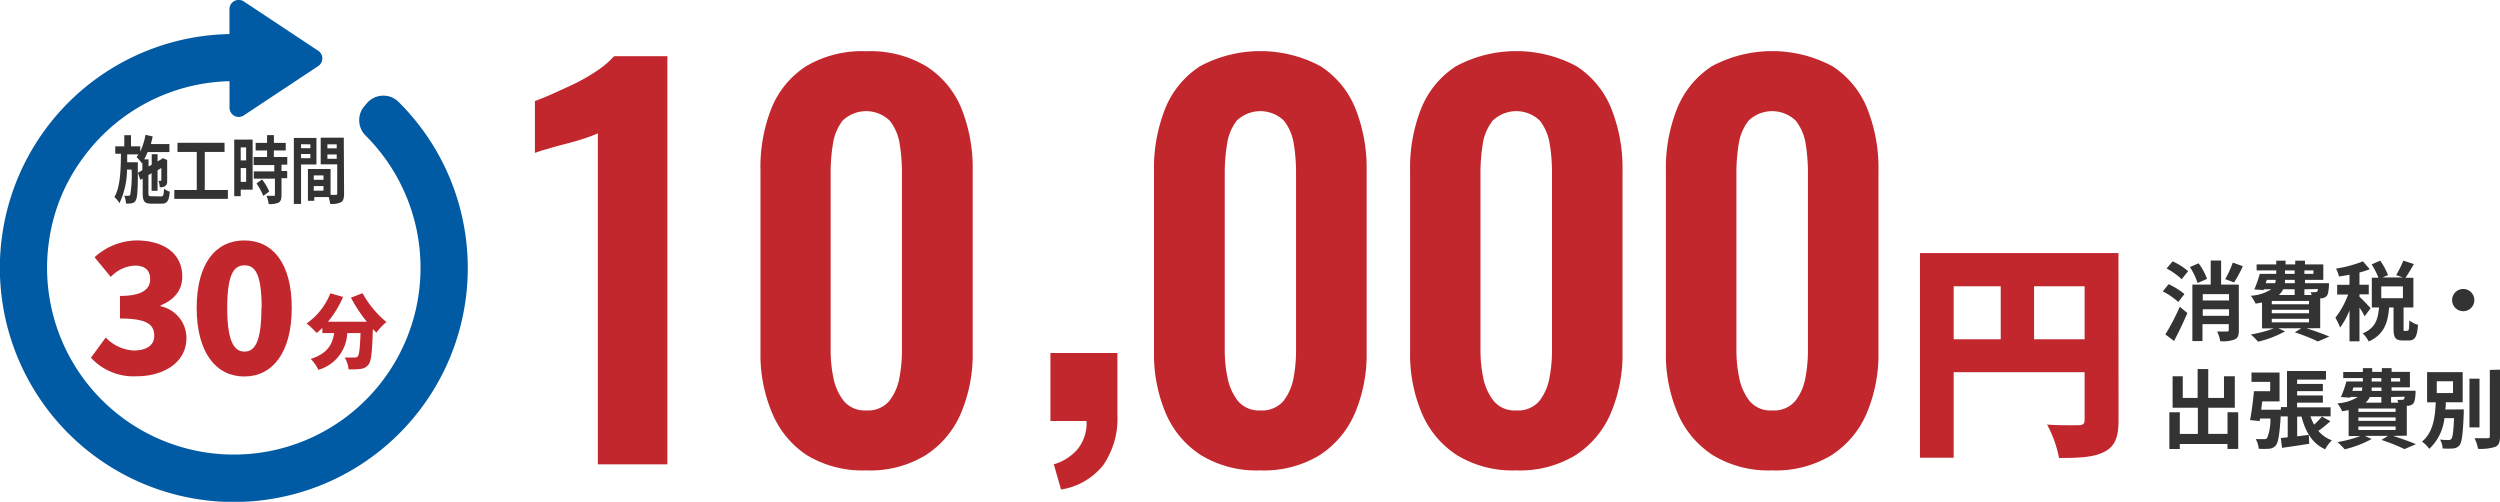 <svg xmlns="http://www.w3.org/2000/svg" viewBox="0 0 346.36 69.52"><defs><style>.cls-1{fill:#333;}.cls-2{fill:#c1272d;}.cls-3{fill:#005aa4;}</style></defs><g id="レイヤー_2" data-name="レイヤー 2"><g id="文字"><path class="cls-1" d="M301.79,41.84a9.83,9.83,0,0,0-2.15-1.47l.81-1a10,10,0,0,1,2.19,1.37ZM300,46.33A32.52,32.52,0,0,0,302,42.5l1.05.87c-.55,1.28-1.21,2.66-1.85,3.87Zm1-10.12a8.62,8.62,0,0,1,2.15,1.36l-.89,1.11a9.35,9.35,0,0,0-2.09-1.48Zm3.46,3A9,9,0,0,0,303.4,37l1.2-.52a8.09,8.09,0,0,1,1.17,2.16Zm5.72,6.54c0,.7-.12,1.07-.58,1.28a4.66,4.66,0,0,1-2,.24,4.87,4.87,0,0,0-.43-1.34c.55,0,1.17,0,1.37,0s.24-.08.24-.23v-.79h-3.64v2.34h-1.4V39.43h2.54V36.1h1.44v3.33h2.45Zm-5-5v.88h3.64v-.88Zm3.64,3v-.9h-3.64v.9Zm1.91-6.87a16.34,16.34,0,0,1-1.21,2.25l-1.23-.46a13.68,13.68,0,0,0,1.05-2.29Z"/><path class="cls-1" d="M319.55,45.48c1.15.37,2.41.82,3.16,1.15l-1.58.68a26.21,26.21,0,0,0-3.2-1.27l.91-.56h-3.2l.94.43a15,15,0,0,1-3.74,1.43,9,9,0,0,0-1-1,17.42,17.42,0,0,0,3.18-.84h-1.63V41.91l-.89.16a5.68,5.68,0,0,0-.67-1.1,5.82,5.82,0,0,0,2.84-.89h-1.05l0,.11-1.3-.09a16,16,0,0,0,.76-2.16h2.28v-.48h-2.72v-.83h2.72v-.52h1.29v.52h1.34v-.52h1.35v.52h2.54v2.14h-2.54v.47h3.32s0,.24,0,.37c-.06.78-.13,1.21-.34,1.43a1.1,1.1,0,0,1-.69.29h-.18v4.14Zm-5.65-6.24h1.31a1.72,1.72,0,0,0,.07-.47h-1.23Zm6,2.45h-5.16v.46h5.16Zm0,1.23h-5.16v.48h5.16Zm-5.16,1.74h5.16v-.49h-5.16Zm1.57-4.58a2.3,2.3,0,0,1-.59.79h2.19v-.79Zm1.6-1.31h-1.34l0,.47h1.37Zm-1.34-.83h1.34v-.48h-1.34Zm2.69-.48v.48h1.25v-.48Zm0,2.62v.79h1a2.08,2.08,0,0,0-.14-.4,3.47,3.47,0,0,0,.66,0c.11,0,.18,0,.25-.08a.68.68,0,0,0,.11-.35Z"/><path class="cls-1" d="M327.61,43.82a9.71,9.71,0,0,0-.72-1.21v4.68h-1.38V43a10.72,10.72,0,0,1-1.3,2.38,8.14,8.14,0,0,0-.66-1.36,11.69,11.69,0,0,0,1.77-3.21H323.8V39.46h1.71v-1.4c-.5.1-1,.18-1.46.24a4.76,4.76,0,0,0-.4-1.09,17.22,17.22,0,0,0,3.72-1l.95,1.09a11.49,11.49,0,0,1-1.43.45v1.7h1.29v1.33h-1.29v.34c.33.27,1.31,1.31,1.54,1.58Zm5.94,2c.18,0,.23-.18.25-1.43A3.5,3.5,0,0,0,335,45c-.12,1.72-.44,2.17-1.3,2.17h-.8c-1.06,0-1.29-.42-1.29-1.66V42.6H331c-.17,2.06-.67,3.74-2.83,4.71a4.28,4.28,0,0,0-.83-1.13c1.79-.73,2.12-2,2.26-3.58h-1V38.48h.92a10.41,10.41,0,0,0-.94-1.85l1.18-.52a9.28,9.28,0,0,1,1.09,2l-.77.33h2.82l-.93-.33a14.27,14.27,0,0,0,1-2l1.46.47c-.39.69-.82,1.41-1.17,1.91h1.1V42.6H333v2.86c0,.36,0,.4.18.4Zm-.64-6.14h-3v1.63h3Z"/><path class="cls-1" d="M342.8,41.7a1.54,1.54,0,0,1-3.07,0,1.54,1.54,0,1,1,3.07,0Z"/><path class="cls-1" d="M310.09,57.12V62.2H308.6v-.69H302v.7h-1.45V57.12H302v3h2.5V56.49H301V52.13h1.41v3h2.06v-4h1.47v4h2.18v-3h1.5v4.36h-3.68v3.62h2.67v-3Z"/><path class="cls-1" d="M322.86,58.36c-.56.48-1.15,1-1.67,1.33A4.38,4.38,0,0,0,323.06,61a5.38,5.38,0,0,0-.92,1.25c-1.78-.8-2.73-2.41-3.28-4.53h-.6v2.73l1.61-.2.06,1.23c-1.31.22-2.69.41-3.77.57L316,60.69l.95-.11V57.69H316v-.34c-.17,2.77-.35,3.94-.7,4.36a1.31,1.31,0,0,1-.93.46,10.18,10.18,0,0,1-1.44,0,3.18,3.18,0,0,0-.41-1.33l1.16,0a.52.52,0,0,0,.42-.15,6.87,6.87,0,0,0,.45-2.7h-1.44l-.05.35-1.33-.14c.2-1,.43-2.68.54-4h2.25V52.91h-2.59v-1.3h3.89v4h-2.4c-.05.4-.1.78-.14,1.16H316v-.37h.85v-5h5.4v1.19h-4v.6h3.57v1h-3.57v.6h3.57v1h-3.57v.64h4.64v1.25H320.1a7.52,7.52,0,0,0,.5,1.15,8.57,8.57,0,0,0,1.08-1.12Z"/><path class="cls-1" d="M331.55,60.39c1.15.37,2.41.82,3.16,1.15l-1.58.68a26.21,26.21,0,0,0-3.2-1.27l.91-.56h-3.2l.94.43a15,15,0,0,1-3.74,1.43,8.28,8.28,0,0,0-1-1,17.42,17.42,0,0,0,3.18-.84h-1.63V56.82l-.89.16a5.68,5.68,0,0,0-.67-1.1,5.93,5.93,0,0,0,2.84-.89h-1.05l0,.11-1.3-.09a16,16,0,0,0,.76-2.16h2.28v-.47h-2.72v-.84h2.72V51h1.29v.52h1.34V51h1.35v.52h2.54v2.14h-2.54v.47h3.32s0,.24,0,.37c-.06.78-.13,1.21-.34,1.43a1.1,1.1,0,0,1-.69.29h-.18v4.14Zm-5.65-6.24h1.31a1.72,1.72,0,0,0,.07-.47h-1.23Zm6,2.45h-5.16v.46h5.16Zm0,1.23h-5.16v.48h5.16Zm-5.16,1.74h5.16v-.49h-5.16ZM328.32,55a2.3,2.3,0,0,1-.59.79h2.19V55Zm1.6-1.31h-1.34l0,.47h1.37Zm-1.34-.83h1.34v-.47h-1.34Zm2.69-.47v.47h1.25v-.47Zm0,2.61v.79h1a2.08,2.08,0,0,0-.14-.4,3.47,3.47,0,0,0,.66,0c.11,0,.18,0,.25-.08a.68.68,0,0,0,.11-.35Z"/><path class="cls-1" d="M341.34,56.72s0,.34,0,.51c-.12,2.89-.25,4-.58,4.45a1.25,1.25,0,0,1-.9.45,9.15,9.15,0,0,1-1.45,0,2.77,2.77,0,0,0-.36-1.23,9.69,9.69,0,0,0,1.18.06.43.43,0,0,0,.39-.16c.18-.2.29-1,.37-2.87h-1.33a6.77,6.77,0,0,1-2.11,4.26,3.62,3.62,0,0,0-1-1c1.58-1.3,1.82-3.46,1.91-5.45h-1.2V51.56h4.93v4.17h-2.34c0,.33,0,.66-.07,1Zm-3.74-2.26h2.25V52.82H337.6Zm5.92,4.75h-1.39V52.46h1.39Zm2.84-8v9.23c0,.84-.16,1.24-.65,1.47a6.62,6.62,0,0,1-2.39.27,5.3,5.3,0,0,0-.49-1.47c.78,0,1.54,0,1.8,0s.32-.07.32-.29V51.25Z"/><path class="cls-2" d="M82.83,64.33V18.47a15.44,15.44,0,0,1-1.64.63c-.81.28-1.71.55-2.69.8s-1.87.5-2.68.74a15.26,15.26,0,0,0-1.71.55V14c.65-.24,1.46-.56,2.44-1s2-.9,3.11-1.43a26.2,26.2,0,0,0,3.07-1.78,12.29,12.29,0,0,0,2.34-2h7.39V64.33Z"/><path class="cls-2" d="M120,65.17a14.84,14.84,0,0,1-8.2-2.1A12.9,12.9,0,0,1,107,57.28a20.71,20.71,0,0,1-1.64-8.51V23.71A22.21,22.21,0,0,1,106.88,15a12.52,12.52,0,0,1,4.81-5.83A15.13,15.13,0,0,1,120,7.1a15.08,15.08,0,0,1,8.34,2.09A12.53,12.53,0,0,1,133.19,15a22.21,22.21,0,0,1,1.57,8.69V48.77a20.87,20.87,0,0,1-1.64,8.51,12.86,12.86,0,0,1-4.89,5.79A14.79,14.79,0,0,1,120,65.17Zm0-8.31a3.83,3.83,0,0,0,3.21-1.32,7.2,7.2,0,0,0,1.4-3.22,20.37,20.37,0,0,0,.35-3.69V23.85a25.17,25.17,0,0,0-.31-3.88,6.9,6.9,0,0,0-1.37-3.24,4.71,4.71,0,0,0-6.56,0A7,7,0,0,0,115.39,20a24,24,0,0,0-.31,3.88V48.63a18.8,18.8,0,0,0,.38,3.69,7.59,7.59,0,0,0,1.43,3.22A3.77,3.77,0,0,0,120,56.86Z"/><path class="cls-2" d="M147,67.82l-1-3.49a7,7,0,0,0,3.21-2,5.69,5.69,0,0,0,1.32-4h-5V48.91h9.28v8.58a11.3,11.3,0,0,1-2,7A9.32,9.32,0,0,1,147,67.82Z"/><path class="cls-2" d="M174.61,65.17a14.79,14.79,0,0,1-8.2-2.1,12.86,12.86,0,0,1-4.89-5.79,20.87,20.87,0,0,1-1.64-8.51V23.71A22.21,22.21,0,0,1,161.45,15a12.53,12.53,0,0,1,4.82-5.83,17.69,17.69,0,0,1,16.68,0A12.59,12.59,0,0,1,187.77,15a22.39,22.39,0,0,1,1.57,8.69V48.77a20.87,20.87,0,0,1-1.64,8.51,13,13,0,0,1-4.89,5.79A14.82,14.82,0,0,1,174.61,65.17Zm0-8.31a3.85,3.85,0,0,0,3.21-1.32,7.32,7.32,0,0,0,1.4-3.22,20.35,20.35,0,0,0,.34-3.69V23.85a24,24,0,0,0-.31-3.88,6.89,6.89,0,0,0-1.36-3.24,4.71,4.71,0,0,0-6.56,0A6.89,6.89,0,0,0,170,20a24,24,0,0,0-.32,3.88V48.63a18.09,18.09,0,0,0,.39,3.69,7.47,7.47,0,0,0,1.43,3.22A3.76,3.76,0,0,0,174.61,56.86Z"/><path class="cls-2" d="M210.07,65.17a14.79,14.79,0,0,1-8.2-2.1A12.86,12.86,0,0,1,197,57.28a20.87,20.87,0,0,1-1.64-8.51V23.71A22.21,22.21,0,0,1,196.91,15a12.53,12.53,0,0,1,4.82-5.83,17.69,17.69,0,0,1,16.68,0A12.52,12.52,0,0,1,223.22,15a22.21,22.21,0,0,1,1.57,8.69V48.77a20.71,20.71,0,0,1-1.64,8.51,12.9,12.9,0,0,1-4.88,5.79A14.84,14.84,0,0,1,210.07,65.17Zm0-8.31a3.85,3.85,0,0,0,3.21-1.32,7.19,7.19,0,0,0,1.39-3.22,19.52,19.52,0,0,0,.35-3.69V23.85a24,24,0,0,0-.31-3.88,7,7,0,0,0-1.36-3.24,4.71,4.71,0,0,0-6.56,0A6.9,6.9,0,0,0,205.42,20a25.17,25.17,0,0,0-.31,3.88V48.63a18.8,18.8,0,0,0,.38,3.69,7.6,7.6,0,0,0,1.44,3.22A3.75,3.75,0,0,0,210.07,56.86Z"/><path class="cls-2" d="M245.52,65.17a14.84,14.84,0,0,1-8.2-2.1,12.9,12.9,0,0,1-4.88-5.79,20.71,20.71,0,0,1-1.64-8.51V23.71A22.21,22.21,0,0,1,232.37,15a12.52,12.52,0,0,1,4.81-5.83,17.69,17.69,0,0,1,16.68,0A12.53,12.53,0,0,1,258.68,15a22.21,22.21,0,0,1,1.57,8.69V48.77a20.87,20.87,0,0,1-1.64,8.51,12.9,12.9,0,0,1-4.88,5.79A14.85,14.85,0,0,1,245.52,65.17Zm0-8.31a3.83,3.83,0,0,0,3.21-1.32,7.2,7.2,0,0,0,1.4-3.22,20.37,20.37,0,0,0,.35-3.69V23.85a25.17,25.17,0,0,0-.31-3.88,6.9,6.9,0,0,0-1.37-3.24,4.71,4.71,0,0,0-6.56,0A7,7,0,0,0,240.88,20a24,24,0,0,0-.31,3.88V48.63a18.8,18.8,0,0,0,.38,3.69,7.71,7.71,0,0,0,1.43,3.22A3.77,3.77,0,0,0,245.52,56.86Z"/><path class="cls-2" d="M293.51,58.21c0,2.36-.48,3.61-1.95,4.38s-3.45.86-6.29.86a16.36,16.36,0,0,0-1.66-4.63c1.66.13,3.77.09,4.37.09s.83-.19.83-.76V51.57H270.67V63.42H266V35.06h27.5ZM270.67,47h6.52V39.66h-6.52Zm18.14,0V39.66h-7V47Z"/><path class="cls-1" d="M22.3,27.21c.32,0,.38-.17.43-1.07a2.51,2.51,0,0,0,.79.42c-.11,1.27-.35,1.66-1.15,1.66H21c-1,0-1.23-.33-1.23-1.49v-2l-.33.19-.34-1c0,2.51-.09,3.49-.28,3.81a.71.71,0,0,1-.52.42,3.46,3.46,0,0,1-.84.05,3.6,3.6,0,0,0-.24-1.08,3.84,3.84,0,0,0,.59,0c.11,0,.17,0,.24-.16a17.32,17.32,0,0,0,.19-3.46h-.64a11.13,11.13,0,0,1-1.05,4.65,3.61,3.61,0,0,0-.7-.85c.81-1.39.88-3.64.91-6h-.79V20.27h1.25V18.73h.93v1.54h1.28V21a8.63,8.63,0,0,0,.72-2.32l1,.22c-.07.36-.16.72-.25,1.06h2.57v1.11H20.45a8.25,8.25,0,0,1-.47,1h.6v1l.44-.26V21.36h.81v1l.58-.33,0,0,.14-.13.61.27,0,.16c0,1.45,0,2.49,0,2.8a.72.72,0,0,1-.35.7,1.55,1.55,0,0,1-.68.11,3.06,3.06,0,0,0-.17-.88h.28c.07,0,.11,0,.11-.16s0-.65,0-1.62l-.52.31v2.84H21V24l-.44.25v2.46c0,.42.05.48.46.48Zm-2.58-3.63V22.52l-.07.1a6,6,0,0,0-.73-.86,2.68,2.68,0,0,0,.26-.37H17.62c0,.37,0,.74,0,1.09h1.47v.46l0,1Z"/><path class="cls-1" d="M31.57,26.32v1.23H24.15V26.32h3.11V21.05H24.59V19.78h6.52v1.27H28.37v5.27Z"/><path class="cls-1" d="M35,26.28H33.35v.9h-.9V19.34H35Zm-1.65-5.86v1.8h.75v-1.8Zm.75,4.78V23.28h-.75V25.2ZM39,22.81v.88h.79v1H39V27c0,.58-.09.88-.4,1.07a3,3,0,0,1-1.37.2,4.84,4.84,0,0,0-.31-1.14c.39,0,.85,0,1,0s.17,0,.17-.18v-2.2H35.16v-1H38v-.88H35.14V21.75H37v-.9H35.42V19.79H37V18.72h.95v1.07h1.64v1.06H37.94v.9H39.8v1.06Zm-2.7,2.05a7,7,0,0,1,1,1.68l-.83.6a8.16,8.16,0,0,0-.93-1.72Z"/><path class="cls-1" d="M41.71,22.79v5.46h-1V19.11h3.13v3.68Zm0-2.81v.55H43V20ZM43,21.92v-.58H41.71v.58Zm4.67,4.89c0,.66-.1,1-.43,1.21a2.93,2.93,0,0,1-1.49.23,7.24,7.24,0,0,0-.21-.95h-2v.52h-.88V23.41h3.14V27h.73c.15,0,.19-.06.19-.23v-4H44.43v-3.7h3.2ZM44.82,24.3H43.47v.61h1.35Zm0,2.12v-.64H43.47v.64ZM45.36,20v.55h1.29V20Zm1.29,2v-.6H45.36v.6Z"/><path class="cls-2" d="M50.23,40.62a13.75,13.75,0,0,0,3.31,4,7.75,7.75,0,0,0-1.39,1.47l-.49-.5c-.1,3.14-.22,4.43-.59,4.9a1.55,1.55,0,0,1-1.12.62,10.23,10.23,0,0,1-1.66.06,3.81,3.81,0,0,0-.53-1.64c.56,0,1.08,0,1.36,0a.57.57,0,0,0,.45-.16c.2-.23.3-1.16.38-3.23H48.11a5.53,5.53,0,0,1-4,5.1,5.51,5.51,0,0,0-1.06-1.51c2.45-.8,3-2.11,3.25-3.59H44.66v-.71a8.44,8.44,0,0,1-.79.7,12.49,12.49,0,0,0-1.39-1.32,9.19,9.19,0,0,0,3.29-4.18l1.76.51a14.06,14.06,0,0,1-2.09,3.43h5.38a20.19,20.19,0,0,1-2.2-3.33Z"/><path class="cls-2" d="M12.6,49.56l2.05-2.8a5.77,5.77,0,0,0,3.87,1.8c1.73,0,2.85-.7,2.85-2,0-1.53-.85-2.43-4.75-2.43V41c3.18,0,4.18-1,4.18-2.3s-.75-1.9-2.13-1.9a4.85,4.85,0,0,0-3.32,1.57L13.1,35.64a8.85,8.85,0,0,1,5.77-2.33c3.85,0,6.38,1.83,6.38,5,0,1.82-1,3.17-3,4v.12a4.5,4.5,0,0,1,3.58,4.4c0,3.4-3.18,5.3-6.88,5.3A8,8,0,0,1,12.6,49.56Z"/><path class="cls-2" d="M27.25,42.66c0-6.2,2.65-9.35,6.6-9.35s6.57,3.18,6.57,9.35-2.65,9.5-6.57,9.5S27.25,48.86,27.25,42.66Zm9,0c0-4.9-1-5.9-2.37-5.9s-2.4,1-2.4,5.9,1.07,6.05,2.4,6.05S36.22,47.56,36.22,42.66Z"/><path class="cls-3" d="M62.25,24.51a32.38,32.38,0,0,0-6.94-10.3l-.06-.06a3,3,0,0,0-4.43.16l-.29.34a3,3,0,0,0,.15,4.16h0A25.87,25.87,0,1,1,6.85,33a25.07,25.07,0,0,1,4.49-10.9A25.82,25.82,0,0,1,31.8,11.25h0v3.66a1.27,1.27,0,0,0,2,1.06L44.08,9.16a1.27,1.27,0,0,0,0-2.13L33.79.21a1.28,1.28,0,0,0-2,1.07V4.72h0a32.41,32.41,0,0,0-29.26,45A32.42,32.42,0,0,0,45,67,32.42,32.42,0,0,0,62.25,24.51Z"/></g></g></svg>